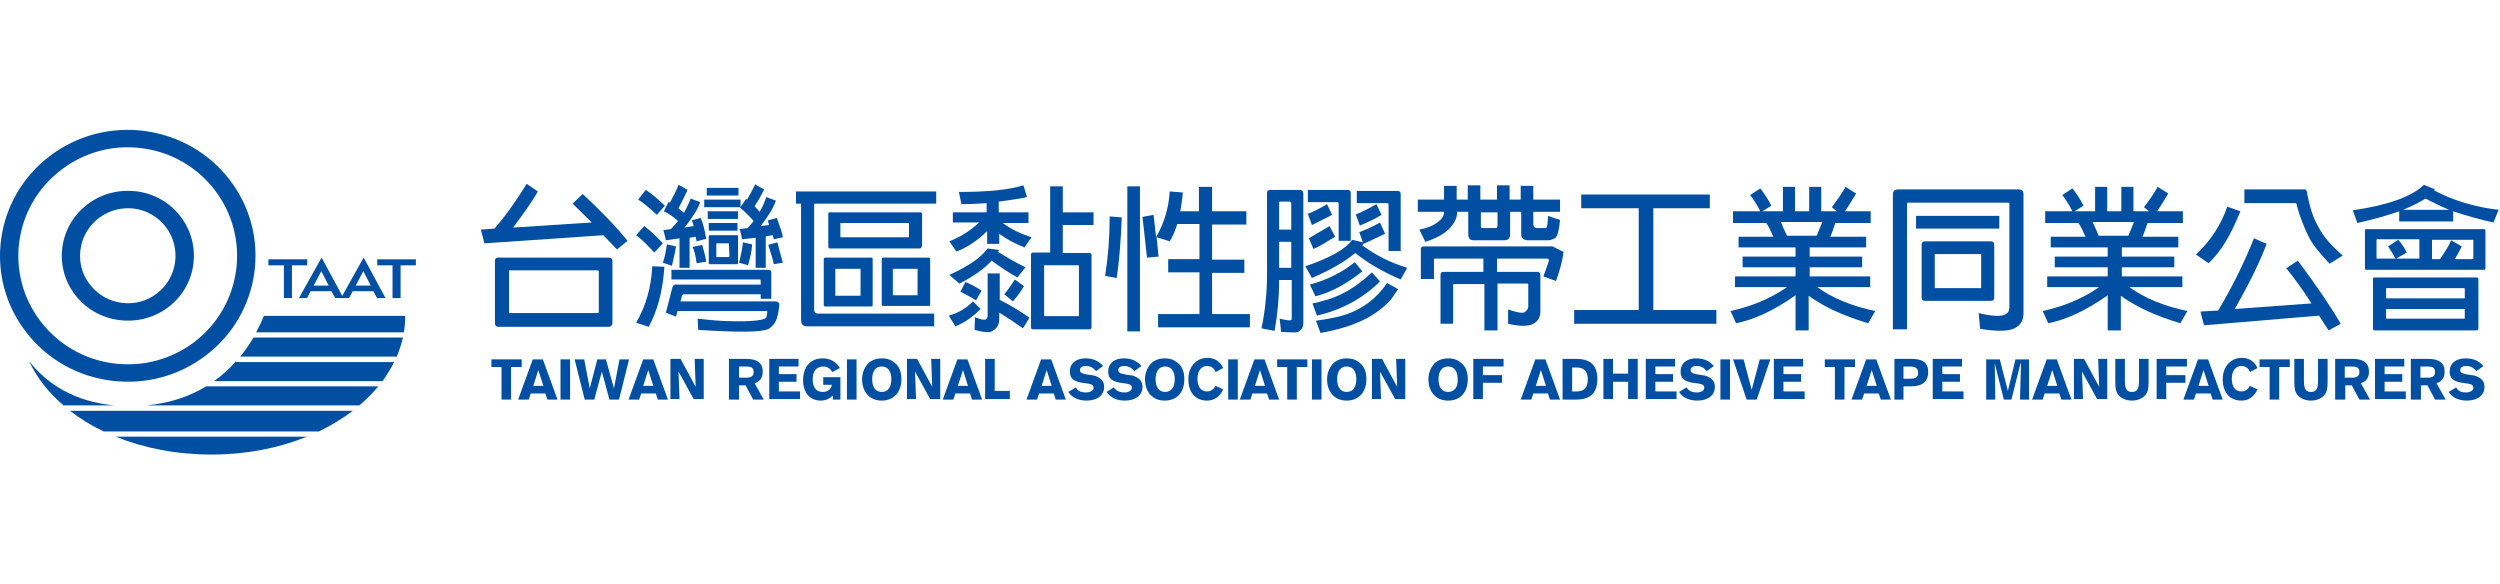 <svg width="385" height="90" viewBox="0 0 385 90" fill="none" xmlns="http://www.w3.org/2000/svg">
<g clip-path="url(#clip0_968_9534)">
<path d="M44.958 45.898H43.719V40.861H41.333V39.934H47.313V40.861H44.958V45.898Z" fill="#004FA3"/>
<path d="M48.304 43.982L49.482 41.757L50.628 43.982H48.304ZM47.282 45.898L47.84 44.847H51.031L51.62 45.898H52.89L49.575 39.749H49.482L46.043 45.898H47.282Z" fill="#004FA3"/>
<path d="M54.78 43.982L55.957 41.757L57.104 43.982H54.78ZM53.757 45.898L54.315 44.847H57.507L58.064 45.898H59.366L56.05 39.749H55.957L52.518 45.898H53.757Z" fill="#004FA3"/>
<path d="M61.69 45.898H60.45V40.861H58.095V39.934H64.044V40.861H61.69V45.898Z" fill="#004FA3"/>
<path d="M7.683 24.021C-0.9 30.51 -2.542 42.684 4.027 51.151C7.249 55.322 11.928 57.98 17.195 58.629C22.37 59.278 27.513 57.918 31.665 54.766C40.248 48.277 41.891 36.103 35.322 27.636C32.099 23.465 27.421 20.838 22.153 20.158C16.979 19.509 11.835 20.869 7.683 24.021ZM9.48 26.122C13.012 23.434 17.381 22.259 21.781 22.816C26.274 23.372 30.271 25.658 33.029 29.212C38.699 36.535 37.305 47.072 29.899 52.696C26.367 55.353 21.967 56.528 17.567 55.971C13.074 55.415 9.077 53.129 6.32 49.575C0.618 42.252 2.044 31.715 9.48 26.122Z" fill="#004FA3"/>
<path d="M13.477 31.468C9.046 34.805 8.209 41.078 11.587 45.435C13.26 47.598 15.677 48.957 18.404 49.297C21.099 49.637 23.764 48.926 25.902 47.32C30.333 43.983 31.169 37.71 27.792 33.322C26.119 31.159 23.702 29.799 20.975 29.459C18.279 29.151 15.615 29.83 13.477 31.468ZM12.33 39.409C12.33 37.215 13.322 35.022 15.243 33.569C16.792 32.395 18.682 31.901 20.603 32.117C22.555 32.364 24.291 33.353 25.499 34.898C27.978 38.111 27.389 42.746 24.136 45.218C22.587 46.393 20.696 46.887 18.775 46.64C16.823 46.393 15.088 45.404 13.88 43.859C12.826 42.53 12.33 40.985 12.33 39.409Z" fill="#004FA3"/>
<path d="M61.101 54.921C61.504 53.963 61.813 52.974 62.061 51.985H39.039C38.451 52.974 37.769 53.963 36.994 54.921H61.101Z" fill="#004FA3"/>
<path d="M58.901 58.691C59.583 57.733 60.203 56.775 60.698 55.755H36.344V55.632C35.383 56.744 34.237 57.764 32.967 58.691H58.901Z" fill="#004FA3"/>
<path d="M62.185 51.182C62.34 50.348 62.402 49.513 62.402 48.648H40.65C40.309 49.452 39.907 50.317 39.442 51.182H62.185Z" fill="#004FA3"/>
<path d="M31.758 59.494C29.248 61.008 26.243 62.089 22.556 62.429H55.338C56.422 61.502 57.414 60.544 58.251 59.494H31.758Z" fill="#004FA3"/>
<path d="M17.816 67.25C22.154 69.011 27.173 70 32.596 70C37.925 70 42.914 69.011 47.252 67.25H17.816Z" fill="#004FA3"/>
<path d="M9.789 62.43H17.567C11.493 61.843 7.279 59.185 4.491 55.632C5.668 58.166 7.465 60.452 9.789 62.43Z" fill="#004FA3"/>
<path d="M54.347 63.264H10.782C12.331 64.469 14.066 65.55 15.988 66.447H49.111C51.001 65.52 52.767 64.438 54.347 63.264Z" fill="#004FA3"/>
</g>
<g clip-path="url(#clip1_968_9534)">
<path d="M92.917 36.223L74.589 37.477C74.433 36.85 74.278 36.145 74.045 35.361L76.142 35.204C77.928 33.166 79.559 30.816 81.112 28.308L82.821 29.483C81.967 31.051 80.646 32.853 79.015 35.047L91.131 34.264C89.655 32.775 88.646 31.834 88.18 31.364L89.733 29.875C92.607 32.539 94.937 34.969 96.645 37.085L95.014 38.417C94.393 37.79 93.694 37.007 92.917 36.223ZM94.315 49.702C94.315 50.094 94.082 50.329 93.694 50.329H76.763C76.375 50.329 76.219 50.094 76.219 49.702V40.22C76.219 39.828 76.375 39.671 76.763 39.671H93.694C94.082 39.671 94.315 39.828 94.315 40.22V49.702ZM92.063 41.63H78.472C78.394 41.63 78.394 41.63 78.394 41.709V48.056C78.394 48.135 78.394 48.135 78.472 48.213H92.063C92.141 48.213 92.218 48.135 92.218 48.056V41.709C92.141 41.709 92.141 41.63 92.063 41.63Z" fill="#004FA3"/>
<path d="M98.276 30.737L99.441 29.248C100.372 29.797 101.304 30.659 102.392 31.678L101.149 33.088C99.984 31.991 99.052 31.207 98.276 30.737ZM97.965 36.223L99.207 34.812C100.062 35.439 101.071 36.38 102.081 37.477L100.761 38.888C99.674 37.712 98.742 36.772 97.965 36.223ZM100.45 41.004L102.314 41.082C102.081 44.843 101.227 47.9 99.906 50.329L97.965 49.702C99.518 47.038 100.295 44.138 100.45 41.004ZM104.722 36.693L102.547 37.007C102.469 36.536 102.314 36.066 102.159 35.439L103.324 35.283C103.712 34.891 104.023 34.499 104.411 34.029C103.712 33.402 102.935 32.853 102.236 32.54C102.469 32.07 102.702 31.599 102.935 31.129C102.935 31.129 103.013 31.129 103.168 31.207C103.634 30.346 104.1 29.483 104.489 28.465C104.955 28.7 105.421 28.935 105.887 29.248C105.576 29.954 105.11 30.894 104.489 32.07C104.722 32.305 105.032 32.54 105.343 32.775C105.731 31.991 106.12 31.286 106.353 30.581L107.828 31.129C107.518 32.07 106.741 33.402 105.421 35.047L106.819 34.812C106.741 34.499 106.663 34.185 106.508 33.95L107.906 33.559C108.294 34.421 108.527 35.439 108.76 36.772L107.285 37.163C107.207 36.928 107.207 36.693 107.129 36.458L106.197 36.615V41.239H104.644V36.693H104.722ZM102.702 37.634L104.1 37.947C104.023 38.574 103.79 39.593 103.479 40.925L102.081 40.455C102.392 39.593 102.547 38.652 102.702 37.634ZM106.663 38.026L108.139 37.712C108.372 38.496 108.605 39.358 108.76 40.298L107.285 40.533C107.129 39.358 106.896 38.496 106.663 38.026ZM108.838 28.935H113.731V30.11H108.838V28.935ZM108.45 30.737H114.041V31.913H108.45V30.737ZM108.993 32.54H113.653V33.715H108.993V32.54ZM109.149 34.342H113.575V35.518H109.149V34.342ZM113.653 40.533C113.653 40.69 113.575 40.69 113.498 40.69H109.304C109.226 40.69 109.149 40.612 109.149 40.533V36.38C109.149 36.301 109.226 36.223 109.304 36.223H113.498C113.653 36.223 113.653 36.301 113.653 36.38V40.533ZM112.255 37.477H110.391C110.313 37.477 110.313 37.477 110.313 37.555V39.514C110.313 39.514 110.313 39.593 110.391 39.593H112.255C112.333 39.593 112.333 39.514 112.333 39.514L112.255 37.477C112.333 37.477 112.333 37.477 112.255 37.477ZM116.371 36.615L114.274 36.85C114.197 36.38 114.119 35.91 113.886 35.283L115.129 35.126C115.439 34.812 115.75 34.421 116.061 34.029C115.362 33.245 114.663 32.54 113.964 31.991C114.274 31.521 114.585 31.129 114.896 30.659C114.896 30.659 114.973 30.659 115.051 30.737C115.439 30.032 115.905 29.248 116.294 28.386C116.76 28.7 117.226 28.935 117.692 29.17C117.381 29.797 116.915 30.659 116.216 31.756C116.449 31.991 116.682 32.305 116.993 32.618C117.459 31.834 117.769 31.051 118.002 30.346L119.478 30.894C119.167 31.913 118.391 33.167 117.148 34.812L118.468 34.656C118.313 34.264 118.235 34.029 118.235 33.95L119.633 33.559C120.099 34.891 120.487 35.91 120.565 36.536L119.167 36.85C119.09 36.615 119.09 36.458 119.012 36.223L117.925 36.38V41.239H116.371V36.615ZM114.43 37.32L115.828 37.634C115.75 38.731 115.517 39.75 115.206 40.847L113.808 40.455C114.041 39.593 114.274 38.496 114.43 37.32ZM118.313 37.712L119.711 37.32C120.254 39.279 120.487 40.298 120.565 40.455L119.167 40.69C119.012 39.906 118.701 38.966 118.313 37.712ZM104.333 47.9L104.1 48.762C103.557 48.527 103.013 48.37 102.547 48.135L103.557 44.217C103.712 43.903 103.867 43.746 104.178 43.825H117.148V43.198C117.148 43.119 117.07 43.041 116.993 43.041H103.401V41.552H118.391C118.624 41.552 118.779 41.709 118.779 41.944V46.019C118.235 46.019 117.614 46.019 117.148 46.019V45.314H105.343C105.11 45.314 104.955 45.549 104.955 45.862L104.799 46.411H119.4C119.788 46.411 120.021 46.646 120.021 46.959C119.866 48.527 119.556 49.624 119.012 50.094C118.779 50.329 118.624 50.486 118.391 50.643C117.303 51.191 113.653 51.191 107.518 50.799L107.44 49.075C109.537 49.31 111.323 49.467 112.643 49.467C115.75 49.545 117.459 49.31 117.925 48.997C118.08 48.762 118.158 48.448 118.158 47.9C118.158 47.9 118.08 47.9 118.002 47.9H104.333Z" fill="#004FA3"/>
<path d="M123.362 31.364H122.585V29.483H144.176V31.364H125.381V47.743C125.381 48.056 125.614 48.291 125.925 48.291H143.865V50.251H124.294C123.673 50.251 123.362 49.937 123.362 49.232V31.364ZM141.924 37.947C141.924 38.103 141.846 38.26 141.613 38.26H127.789C127.634 38.26 127.556 38.182 127.556 37.947V32.931C127.556 32.775 127.634 32.696 127.789 32.696H141.691C141.846 32.696 142.001 32.775 142.001 32.931V37.947H141.924ZM139.904 34.342H129.497C129.42 34.342 129.42 34.342 129.42 34.42V36.458C129.42 36.536 129.42 36.536 129.497 36.536H139.904C139.982 36.536 139.982 36.458 139.982 36.458V34.42C139.982 34.42 139.982 34.342 139.904 34.342ZM134.39 46.959C134.39 47.116 134.313 47.194 134.157 47.194H127.09C126.935 47.194 126.857 47.116 126.857 46.959V39.906C126.857 39.749 126.935 39.671 127.09 39.671H134.157C134.313 39.671 134.39 39.749 134.39 39.906V46.959ZM132.449 41.395H128.721C128.643 41.395 128.643 41.395 128.643 41.473V45.47C128.643 45.548 128.643 45.548 128.721 45.548H132.449C132.526 45.548 132.526 45.47 132.526 45.47V41.473C132.526 41.395 132.526 41.395 132.449 41.395ZM143.244 46.881C143.244 47.037 143.166 47.116 143.011 47.116H136.021C135.866 47.116 135.788 47.037 135.788 46.881V39.906C135.788 39.749 135.866 39.671 136.021 39.671H143.011C143.166 39.671 143.244 39.749 143.244 39.906V46.881ZM141.225 41.395H137.575C137.497 41.395 137.497 41.395 137.497 41.473V45.392C137.497 45.47 137.497 45.47 137.575 45.47H141.225C141.302 45.47 141.302 45.392 141.302 45.392V41.473C141.38 41.395 141.302 41.395 141.225 41.395Z" fill="#004FA3"/>
<path d="M153.884 35.987V37.555H152.02V35.596C150.389 37.163 148.836 38.182 147.282 38.73L146.195 37.163C147.981 36.458 149.457 35.517 150.777 34.263H146.739V32.696H151.942V31.285C150.622 31.364 149.379 31.442 148.059 31.442L147.671 29.561C152.02 29.561 155.282 29.248 157.612 28.543L158.155 30.345C157.612 30.502 156.136 30.737 153.806 31.05V32.696H158.388V34.342H154.428C155.67 35.282 157.146 35.987 158.854 36.536L157.767 38.103C156.369 37.555 155.049 36.85 153.962 36.066C153.962 36.066 153.962 35.987 153.884 35.987ZM152.719 40.141C151.554 41.395 149.923 42.57 147.748 43.668L146.195 42.335C149.146 41.003 151.088 39.671 152.098 38.26L153.884 38.495C153.806 38.574 153.729 38.652 153.729 38.809C155.126 39.671 156.447 40.455 157.922 41.16L156.68 42.727C155.282 41.944 153.962 41.081 152.719 40.141ZM147.904 44.921L148.68 43.432C149.457 43.746 150.234 44.138 151.166 44.765L150.311 46.254C149.302 45.627 148.525 45.235 147.904 44.921ZM149.845 46.41L151.01 47.586C149.69 48.918 148.37 49.78 147.127 50.25L146.117 48.605C147.593 48.213 148.836 47.429 149.845 46.41ZM156.291 43.041L157.689 44.059C157.301 44.765 156.757 45.548 155.981 46.41L154.661 45.313C155.359 44.451 155.903 43.668 156.291 43.041ZM153.884 48.135V49.075C153.884 49.937 153.573 50.564 152.874 50.956C152.486 51.269 151.476 51.191 150.078 50.799L150.156 48.84C150.7 49.075 151.166 49.232 151.554 49.232C151.632 49.232 151.787 49.232 151.865 49.153C152.02 48.997 152.098 48.84 152.098 48.526V42.1H153.962V46.175C155.515 46.959 157.068 47.899 158.544 48.918L157.534 50.564C156.447 49.78 155.282 48.997 153.884 48.135ZM168.096 50.407C168.096 50.564 168.019 50.721 167.786 50.721H159.087C158.932 50.721 158.777 50.642 158.777 50.407V39.201C158.777 39.044 158.854 38.887 159.087 38.887H161.728V28.699H163.67V32.696H168.407V34.655H163.67V38.965H167.786C167.941 38.965 168.096 39.044 168.096 39.279V50.407ZM166.077 40.846H160.874C160.796 40.846 160.796 40.846 160.796 40.925V48.605C160.796 48.683 160.796 48.683 160.874 48.683H166.077C166.155 48.683 166.155 48.683 166.155 48.605V40.925C166.155 40.846 166.155 40.846 166.077 40.846Z" fill="#004FA3"/>
<path d="M170.892 33.324L172.756 33.48C172.6 37.085 172.367 40.22 171.979 42.806L170.193 42.492C170.659 39.514 170.892 36.458 170.892 33.324ZM173.61 28.7H175.552V51.035H173.61V28.7ZM184.716 48.292V41.944H179.901V39.906H184.716V34.499H181.299C180.988 35.518 180.6 36.458 180.134 37.163L178.115 36.536L178.425 39.514L176.639 39.671L175.94 33.402L177.649 33.088L178.037 36.536C179.28 34.342 179.979 32.07 180.134 29.483L182.153 29.64C182.075 30.659 181.92 31.678 181.765 32.54H184.638V28.778H186.658V32.54H191.939V34.577H186.658V39.985H191.628V42.022H186.658V48.37H192.482V50.408H178.348V48.37H184.716V48.292Z" fill="#004FA3"/>
<path d="M196.987 43.119C196.987 45.784 196.754 48.37 196.288 50.956L194.268 50.564C194.812 47.978 195.123 45.157 195.123 42.179V29.718C195.123 29.405 195.278 29.248 195.589 29.248H200.248C200.404 29.248 200.481 29.326 200.559 29.405C200.637 29.483 200.714 29.64 200.714 29.718V49.859C200.714 50.251 200.559 50.564 200.326 50.799C200.093 51.034 199.86 51.191 199.549 51.191C199.239 51.191 198.54 51.191 197.297 51.113L197.064 49.075C198.074 49.31 198.618 49.389 198.773 49.31C198.851 49.31 198.928 49.232 198.928 49.075V43.119H196.987ZM196.987 41.238H198.851V37.242H196.987V41.238ZM196.987 35.361H198.851V31.286C198.851 31.207 198.773 31.207 198.773 31.129C198.695 31.129 198.695 31.051 198.618 31.051H197.142C196.987 31.051 196.987 31.129 196.987 31.207V35.361ZM201.413 29.248H207.549C207.86 29.248 208.015 29.405 208.015 29.718V37.085H206.151V31.364C206.151 31.207 206.073 31.129 205.918 31.129H201.413V29.248ZM204.365 31.442L205.141 33.088C203.588 33.872 202.578 34.42 202.035 34.656L201.413 32.931C202.423 32.54 203.433 31.991 204.365 31.442ZM204.753 34.812L205.607 36.458C204.209 37.32 203.044 38.025 202.268 38.339L201.569 36.693C202.501 36.145 203.588 35.517 204.753 34.812ZM208.947 29.405H215.238C215.548 29.405 215.704 29.562 215.704 29.875V38.652H213.84V31.521C213.84 31.364 213.762 31.286 213.607 31.286H208.947V29.405ZM211.976 31.442L212.752 33.088C211.898 33.637 210.733 34.185 209.413 34.734L208.792 33.01C209.335 32.853 210.422 32.304 211.976 31.442ZM208.714 38.966C207.083 40.298 204.831 41.63 202.035 42.806L201.025 41.003C204.753 39.749 207.161 38.417 208.248 36.928L209.879 37.32L209.335 35.753C210.345 35.361 211.432 34.891 212.519 34.264L213.296 35.988C211.82 36.693 210.733 37.242 209.956 37.555C209.879 37.633 209.879 37.712 209.801 37.79C211.82 39.279 214.073 40.455 216.713 41.238L215.704 43.041C212.985 41.865 210.655 40.533 208.714 38.966ZM208.636 40.376L209.801 41.787C207.238 43.825 204.831 45.078 202.578 45.627L201.724 43.825C204.365 43.119 206.695 41.944 208.636 40.376ZM211.277 41.944L212.519 43.354C209.801 46.019 206.539 47.743 202.811 48.605L202.112 46.724C202.578 46.646 203.044 46.567 203.433 46.411C206.229 45.784 208.792 44.295 211.277 41.944ZM213.607 43.589L215.315 44.53C214.927 45.078 214.539 45.627 214.228 46.097C211.976 48.683 208.403 50.407 203.355 51.269L202.656 49.389C204.442 49.154 205.918 48.84 207.005 48.527C209.723 47.664 211.976 46.019 213.607 43.589Z" fill="#004FA3"/>
<path d="M234.267 32.618H232.558V36.066C232.558 36.693 232.247 37.006 231.626 37.006H226.966C226.345 37.006 226.112 36.693 226.112 36.066V32.618H224.403C224.403 33.01 224.326 33.401 224.17 33.793C223.549 35.282 221.996 36.458 219.51 37.241L218.578 35.361C219.821 35.126 220.753 34.734 221.452 34.185C222.073 33.715 222.384 33.245 222.384 32.618H218.345V30.737H222.384V28.621H224.326V30.737H226.034V28.543H227.976V30.737H230.539V28.543H232.48V30.737H234.189V28.621H236.131V30.737H240.247V32.618H236.131V34.498C236.131 34.89 236.364 35.126 236.752 35.126H238.072C238.15 35.126 238.227 34.969 238.305 34.577C238.305 34.42 238.383 33.95 238.383 33.245L240.247 33.872C240.091 35.439 239.858 36.379 239.548 36.614C239.159 36.85 238.771 37.006 238.383 37.006H235.199C234.577 36.928 234.267 36.614 234.267 36.066V32.618ZM230.616 34.812V32.696H228.053V34.812C228.053 35.047 228.131 35.126 228.364 35.126H230.306C230.539 35.126 230.616 34.969 230.616 34.812ZM228.442 43.746H223.937C223.86 43.746 223.782 43.824 223.782 43.903V49.859H221.84V42.335C221.84 42.022 221.996 41.865 222.306 41.865H228.442V39.828H220.986C220.831 39.828 220.831 39.906 220.831 39.984V42.962H218.811V38.339C218.811 38.103 218.967 37.947 219.2 37.947H239.082L240.79 38.809C240.635 40.063 240.247 41.552 239.625 43.276L237.684 42.57C238.15 41.238 238.46 40.455 238.538 40.141C238.538 39.984 238.46 39.828 238.305 39.828H230.539V41.865H236.752C237.062 41.865 237.218 42.022 237.218 42.335V47.978C237.218 48.761 236.907 49.388 236.286 49.78C235.587 50.25 234.189 50.329 232.247 49.859V47.664C233.645 48.135 234.5 48.291 234.81 48.056C235.121 47.821 235.354 47.586 235.354 47.194V43.824C235.354 43.746 235.276 43.668 235.199 43.668H230.616V50.877H228.597V43.746H228.442Z" fill="#004FA3"/>
<path d="M252.362 47.743V32.07H243.508V29.954H263.313V32.07H254.614V47.743H264.322V49.859H242.421V47.743H252.362Z" fill="#004FA3"/>
<path d="M278.534 45.548V50.877H276.515V45.47C273.175 47.821 270.147 49.231 267.351 49.78L266.496 47.899C269.681 47.194 272.632 46.018 275.195 44.216H267.195V42.57H276.515V41.16H268.36V39.514H276.515V38.103H267.739V36.458H273.098C272.709 35.596 272.399 34.89 272.01 34.342H266.885V32.539H271.079C270.535 31.442 269.991 30.658 269.525 30.031L271.079 29.013C271.622 29.718 272.243 30.58 272.787 31.677L271.389 32.539H274.573V28.777H276.437V32.539H278.612V28.777H280.476V32.539H282.883L282.107 31.912C283.039 30.658 283.738 29.64 284.204 28.777L285.835 29.796C285.369 30.58 284.825 31.52 284.126 32.539H288.087V34.342H282.65C282.417 34.968 282.184 35.752 281.874 36.458H287.388V38.103H278.69V39.514H286.767V41.16H278.69V42.57H288.009V44.216H279.855C282.107 45.862 285.058 47.115 288.786 47.899L287.699 49.78C284.048 48.683 281.02 47.351 278.534 45.548ZM275.195 36.301H279.777C280.088 35.517 280.398 34.812 280.631 34.185H274.263C274.496 34.812 274.806 35.517 275.195 36.301Z" fill="#004FA3"/>
<path d="M293.602 50.721H291.505V29.953C291.505 29.483 291.738 29.17 292.281 29.17H310.843C311.387 29.17 311.62 29.405 311.62 29.953V48.213C311.62 49.153 311.309 49.859 310.61 50.329C309.678 51.034 307.814 51.112 304.941 50.642L304.708 48.213C306.96 48.761 308.358 48.761 308.901 48.37C309.29 48.135 309.445 47.821 309.445 47.351V31.364C309.445 31.285 309.367 31.207 309.29 31.207H293.835C293.757 31.207 293.679 31.285 293.679 31.364V50.721H293.602ZM295.077 33.245H307.892V35.204H295.077V33.245ZM307.115 45.783C307.115 46.175 306.96 46.332 306.572 46.332H296.475C296.087 46.332 295.932 46.175 295.932 45.783V37.712C295.932 37.32 296.165 37.163 296.475 37.163H306.572C306.96 37.163 307.115 37.398 307.115 37.712V45.783ZM305.018 39.122H298.028C297.951 39.122 297.951 39.122 297.951 39.201V44.216C297.951 44.294 297.951 44.294 298.028 44.373H305.018C305.096 44.373 305.096 44.294 305.096 44.216V39.201C305.096 39.201 305.096 39.122 305.018 39.122Z" fill="#004FA3"/>
<path d="M326.608 45.548V50.877H324.589V45.47C321.249 47.821 318.221 49.231 315.425 49.78L314.57 47.899C317.755 47.194 320.706 46.018 323.269 44.216H315.269V42.57H324.589V41.16H316.434V39.514H324.589V38.103H315.813V36.458H321.172C320.783 35.596 320.473 34.89 320.084 34.342H314.959V32.539H319.152C318.609 31.442 318.065 30.658 317.599 30.031L319.152 29.013C319.696 29.718 320.317 30.58 320.861 31.677L319.463 32.539H322.647V28.777H324.511V32.539H326.686V28.777H328.55V32.539H330.957L330.181 31.912C331.113 30.658 331.812 29.64 332.278 28.777L333.909 29.796C333.443 30.58 332.899 31.52 332.2 32.539H336.161V34.342H330.724C330.491 34.968 330.258 35.752 329.948 36.458H335.462V38.103H326.764V39.514H334.841V41.16H326.764V42.57H336.083V44.216H327.929C330.181 45.862 333.132 47.115 336.86 47.899L335.773 49.78C332.122 48.683 329.093 47.351 326.608 45.548ZM323.191 36.301H327.773C328.084 35.517 328.394 34.812 328.627 34.185H322.259C322.57 34.812 322.88 35.517 323.191 36.301Z" fill="#004FA3"/>
<path d="M342.996 31.834L345.015 32.539C343.617 36.066 342.064 38.73 340.123 40.533L338.181 39.2C340.433 37.085 342.064 34.577 342.996 31.834ZM345.714 29.169H354.723C355.034 29.091 355.189 29.248 355.267 29.561C355.655 31.756 356.199 33.558 357.053 34.969C357.752 36.379 358.995 37.79 360.781 39.357L358.762 40.611C357.209 38.965 356.121 37.633 355.578 36.536C354.801 34.969 354.18 33.401 353.714 31.677C353.714 31.442 353.636 31.285 353.481 31.285H345.637V29.169H345.714ZM357.131 48.605L339.424 50.094C339.268 49.467 339.035 48.761 338.88 47.978L341.598 47.821C343.617 44.451 345.481 40.768 347.112 36.693L349.054 37.555C348.044 40.298 346.413 43.589 344.161 47.586L355.966 46.724C354.568 44.529 353.248 42.727 352.083 41.316L353.869 40.141C356.743 43.981 358.917 47.194 360.471 49.858L358.607 50.877C358.063 50.094 357.597 49.31 357.131 48.605Z" fill="#004FA3"/>
<path d="M382.759 41.317C382.759 41.474 382.681 41.552 382.526 41.552H364.43C364.275 41.552 364.197 41.474 364.197 41.317V35.518C364.197 35.361 364.275 35.283 364.43 35.283H382.526C382.681 35.283 382.759 35.361 382.759 35.518V41.317ZM379.109 37.947C378.798 38.574 378.487 39.201 378.021 39.907H380.817C380.895 39.907 380.895 39.828 380.895 39.828V37.007C380.895 36.929 380.895 36.929 380.817 36.929H374.527V39.907H375.769C376.546 38.731 377.167 37.791 377.478 37.007L379.109 37.947ZM370.643 38.888L369.012 39.828H372.585V36.85H366.061C365.984 36.85 365.984 36.85 365.984 36.929V39.75C365.984 39.828 365.984 39.828 366.061 39.828H368.935C368.469 39.044 368.08 38.417 367.77 37.947L369.323 36.929C369.789 37.399 370.255 38.104 370.643 38.888ZM381.672 50.565C381.672 50.721 381.594 50.878 381.361 50.878H365.673C365.518 50.878 365.44 50.8 365.44 50.565V42.963C365.44 42.806 365.518 42.728 365.673 42.728H381.361C381.516 42.728 381.672 42.806 381.672 42.963V50.565ZM379.575 47.587H367.459V48.997C367.459 49.075 367.459 49.075 367.537 49.075H379.497C379.575 49.075 379.575 48.997 379.575 48.997V47.587ZM367.459 45.941H379.575V44.452C379.575 44.373 379.575 44.373 379.497 44.373H367.537C367.459 44.373 367.459 44.373 367.459 44.452V45.941ZM377.788 32.54V34.107H369.478V32.54C367.692 33.167 365.518 33.794 363.032 34.342L362.333 32.383C367.77 31.6 371.42 30.267 373.284 28.465L374.993 29.17C374.915 29.248 374.837 29.248 374.837 29.327C377.866 30.894 381.206 31.913 384.778 32.305L384.002 34.264C382.215 33.872 380.118 33.324 377.788 32.54ZM377.167 32.305C376.002 31.835 374.76 31.208 373.517 30.581C372.896 30.973 371.808 31.6 370.1 32.305H377.167Z" fill="#004FA3"/>
<path d="M77.231 56.519H75.678V55.344H80.338V56.519H78.707V61.535H77.231V56.519Z" fill="#004FA3"/>
<path d="M82.124 59.419L82.9 56.989L83.677 59.419H82.124ZM81.425 61.535L81.736 60.594H83.988L84.298 61.535H85.852L83.599 55.344H82.046L79.794 61.535H81.425Z" fill="#004FA3"/>
<path d="M86.318 61.535V55.344H87.793V61.535H86.318Z" fill="#004FA3"/>
<path d="M94.551 59.811L95.405 55.344H96.88L95.327 61.535H93.852L92.687 57.225L91.522 61.535H90.046L88.493 55.344H89.968L90.823 59.811L91.988 55.344H93.308L94.551 59.811Z" fill="#004FA3"/>
<path d="M99.054 59.419L99.831 56.989L100.608 59.419H99.054ZM98.433 61.535L98.744 60.594H100.996L101.307 61.535H102.86L100.608 55.344H99.054L96.802 61.535H98.433Z" fill="#004FA3"/>
<path d="M103.249 55.265H104.802L107.132 59.575L106.977 55.265H108.375V61.456H106.822L104.492 57.224L104.647 61.456H103.249V55.265Z" fill="#004FA3"/>
<path d="M113.811 56.441H114.898C115.675 56.441 116.063 56.597 116.063 57.303C116.063 57.93 115.675 58.165 114.898 58.165H113.811V56.441ZM112.335 61.535H113.811V59.34H114.82L115.985 61.535H117.616L116.218 59.027C117.072 58.713 117.461 58.165 117.461 57.224C117.461 55.892 116.606 55.265 114.898 55.265H112.257V61.535H112.335Z" fill="#004FA3"/>
<path d="M118.47 55.265H122.975V56.441H119.946V57.616H122.664V58.792H119.946V60.281H123.208V61.456H118.47V55.265Z" fill="#004FA3"/>
<path d="M128.257 60.908C127.791 61.379 127.17 61.692 126.393 61.692C124.762 61.692 123.675 60.517 123.675 58.557C123.675 56.441 124.84 55.188 126.704 55.188C127.869 55.188 128.801 55.736 129.344 56.676L128.179 57.303C127.869 56.755 127.403 56.441 126.781 56.441C125.772 56.441 125.15 57.147 125.15 58.401C125.15 59.654 125.694 60.36 126.704 60.36C127.48 60.36 128.024 59.889 128.102 59.263H126.781V58.087H129.422V61.535H128.257V60.908Z" fill="#004FA3"/>
<path d="M130.431 61.535V55.344H131.907V61.535H130.431Z" fill="#004FA3"/>
<path d="M135.79 60.36C134.858 60.36 134.315 59.654 134.315 58.401C134.315 57.147 134.858 56.441 135.79 56.441C136.722 56.441 137.266 57.147 137.266 58.401C137.266 59.654 136.722 60.36 135.79 60.36ZM138.819 58.401C138.819 57.303 138.509 56.441 137.81 55.893C137.266 55.423 136.645 55.188 135.79 55.188C135.014 55.188 134.315 55.423 133.771 55.893C133.15 56.52 132.762 57.382 132.762 58.401C132.762 60.36 133.926 61.692 135.79 61.692C137.577 61.692 138.819 60.438 138.819 58.401Z" fill="#004FA3"/>
<path d="M139.673 55.265H141.226L143.556 59.575L143.401 55.265H144.799V61.456H143.246L140.916 57.224L141.071 61.456H139.673V55.265Z" fill="#004FA3"/>
<path d="M147.517 59.419L148.294 56.989L149.07 59.419H147.517ZM146.818 61.535L147.129 60.594H149.381L149.692 61.535H151.245L148.993 55.344H147.439L145.187 61.535H146.818Z" fill="#004FA3"/>
<path d="M151.711 55.265H153.187V60.202H155.516V61.456H151.711V55.265Z" fill="#004FA3"/>
<path d="M160.409 59.419L161.186 56.989L161.962 59.419H160.409ZM159.71 61.535L160.021 60.594H162.273L162.584 61.535H164.137L161.885 55.344H160.331L158.079 61.535H159.71Z" fill="#004FA3"/>
<path d="M167.244 60.438C167.943 60.438 168.409 60.125 168.409 59.733C168.409 59.106 167.788 59.106 166.623 58.949C165.303 58.714 164.759 58.244 164.759 57.225C164.759 55.971 165.691 55.188 167.167 55.188C168.332 55.188 169.186 55.579 169.885 56.363L168.798 57.147C168.332 56.598 167.866 56.363 167.244 56.363C166.623 56.363 166.312 56.598 166.312 56.99C166.312 57.46 166.701 57.538 167.555 57.695C168.254 57.774 168.72 57.852 168.953 58.009C169.652 58.322 170.04 58.792 170.04 59.576C170.04 60.83 169.031 61.692 167.322 61.692C166.079 61.692 165.07 61.222 164.526 60.36L165.691 59.654C165.924 60.203 166.468 60.438 167.244 60.438Z" fill="#004FA3"/>
<path d="M173.146 60.438C173.845 60.438 174.311 60.125 174.311 59.733C174.311 59.106 173.69 59.106 172.525 58.949C171.205 58.714 170.661 58.244 170.661 57.225C170.661 55.971 171.593 55.188 173.068 55.188C174.233 55.188 175.088 55.579 175.787 56.363L174.699 57.147C174.233 56.598 173.69 56.363 173.146 56.363C172.525 56.363 172.214 56.598 172.214 56.99C172.214 57.46 172.602 57.538 173.457 57.695C174.156 57.774 174.622 57.852 174.855 58.009C175.554 58.322 175.942 58.792 175.942 59.576C175.942 60.83 174.932 61.692 173.224 61.692C171.981 61.692 170.972 61.222 170.428 60.36L171.515 59.654C171.903 60.203 172.447 60.438 173.146 60.438Z" fill="#004FA3"/>
<path d="M179.436 60.36C178.504 60.36 177.961 59.654 177.961 58.401C177.961 57.147 178.504 56.441 179.436 56.441C180.368 56.441 180.912 57.147 180.912 58.401C180.912 59.654 180.368 60.36 179.436 60.36ZM182.388 58.401C182.388 57.303 182.077 56.441 181.378 55.893C180.834 55.423 180.213 55.188 179.359 55.188C178.582 55.188 177.883 55.423 177.339 55.893C176.718 56.52 176.33 57.382 176.33 58.401C176.33 60.36 177.495 61.692 179.359 61.692C181.223 61.692 182.388 60.438 182.388 58.401Z" fill="#004FA3"/>
<path d="M185.883 61.692C184.096 61.692 183.009 60.438 183.009 58.4C183.009 56.441 184.252 55.109 185.96 55.109C187.048 55.109 187.902 55.657 188.368 56.676L187.203 57.303C186.97 56.676 186.504 56.363 185.883 56.363C185.028 56.363 184.407 57.068 184.407 58.322C184.407 59.576 184.951 60.281 185.883 60.281C186.504 60.281 186.892 59.968 187.203 59.419L188.368 59.968C187.824 61.143 186.97 61.692 185.883 61.692Z" fill="#004FA3"/>
<path d="M189.145 61.535V55.344H190.621V61.535H189.145Z" fill="#004FA3"/>
<path d="M193.26 59.419L194.037 56.989L194.814 59.419H193.26ZM192.561 61.535L192.872 60.594H195.124L195.435 61.535H196.988L194.736 55.344H193.183L190.93 61.535H192.561Z" fill="#004FA3"/>
<path d="M198.232 56.519H196.678V55.344H201.338V56.519H199.707V61.535H198.232V56.519Z" fill="#004FA3"/>
<path d="M202.037 61.535V55.344H203.513V61.535H202.037Z" fill="#004FA3"/>
<path d="M207.397 60.36C206.465 60.36 205.921 59.654 205.921 58.401C205.921 57.147 206.465 56.441 207.397 56.441C208.328 56.441 208.872 57.147 208.872 58.401C208.872 59.654 208.328 60.36 207.397 60.36ZM210.425 58.401C210.425 57.303 210.115 56.441 209.416 55.893C208.872 55.423 208.251 55.188 207.397 55.188C206.62 55.188 205.921 55.423 205.377 55.893C204.756 56.52 204.368 57.382 204.368 58.401C204.368 60.36 205.533 61.692 207.397 61.692C209.183 61.692 210.425 60.438 210.425 58.401Z" fill="#004FA3"/>
<path d="M211.279 55.265H212.833L215.162 59.575L215.007 55.265H216.405V61.456H214.852L212.522 57.224L212.677 61.456H211.279V55.265Z" fill="#004FA3"/>
<path d="M223.007 60.36C222.075 60.36 221.531 59.654 221.531 58.401C221.531 57.147 222.075 56.441 223.007 56.441C223.939 56.441 224.483 57.147 224.483 58.401C224.56 59.654 223.939 60.36 223.007 60.36ZM226.036 58.401C226.036 57.303 225.725 56.441 225.026 55.893C224.483 55.423 223.861 55.188 223.007 55.188C222.23 55.188 221.531 55.423 220.988 55.893C220.367 56.52 219.978 57.382 219.978 58.401C219.978 60.36 221.143 61.692 223.007 61.692C224.871 61.692 226.036 60.438 226.036 58.401Z" fill="#004FA3"/>
<path d="M226.89 55.265H231.55V56.441H228.365V57.773H231.317V58.949H228.365V61.456H226.89V55.265Z" fill="#004FA3"/>
<path d="M236.519 59.419L237.296 56.989L238.073 59.419H236.519ZM235.82 61.535L236.131 60.594H238.383L238.694 61.535H240.247L237.995 55.344H236.442L234.189 61.535H235.82Z" fill="#004FA3"/>
<path d="M242.112 60.281V56.597H242.811C243.976 56.597 244.519 57.224 244.519 58.4C244.519 59.654 243.976 60.281 242.811 60.281H242.112ZM240.636 61.535H242.733C244.908 61.535 245.995 60.516 245.995 58.4C245.995 56.206 244.908 55.265 242.655 55.265H240.636V61.535Z" fill="#004FA3"/>
<path d="M246.928 55.265H248.403V57.538H250.733V55.265H252.209V61.456H250.733V58.792H248.403V61.456H246.928V55.265Z" fill="#004FA3"/>
<path d="M253.451 55.265H257.956V56.441H254.927V57.616H257.645V58.792H254.927V60.281H258.189V61.456H253.451V55.265Z" fill="#004FA3"/>
<path d="M261.294 60.438C261.993 60.438 262.459 60.125 262.459 59.733C262.459 59.106 261.838 59.106 260.673 58.949C259.352 58.714 258.809 58.244 258.809 57.225C258.809 55.971 259.741 55.188 261.216 55.188C262.381 55.188 263.236 55.579 263.935 56.363L262.847 57.147C262.381 56.598 261.915 56.363 261.294 56.363C260.673 56.363 260.362 56.598 260.362 56.99C260.362 57.46 260.75 57.538 261.605 57.695C262.304 57.774 262.77 57.852 263.003 58.009C263.702 58.322 264.09 58.792 264.09 59.576C264.09 60.83 263.08 61.692 261.372 61.692C260.129 61.692 259.119 61.222 258.576 60.36L259.741 59.654C260.051 60.203 260.595 60.438 261.294 60.438Z" fill="#004FA3"/>
<path d="M264.944 61.535V55.344H266.42V61.535H264.944Z" fill="#004FA3"/>
<path d="M268.984 61.535L266.887 55.344H268.518L269.76 60.046L271.003 55.344H272.634L270.537 61.535H268.984Z" fill="#004FA3"/>
<path d="M273.177 55.265H277.681V56.441H274.652V57.616H277.37V58.792H274.652V60.281H277.914V61.456H273.177V55.265Z" fill="#004FA3"/>
<path d="M282.574 56.519H281.021V55.344H285.681V56.519H284.05V61.535H282.574V56.519Z" fill="#004FA3"/>
<path d="M287.467 59.419L288.244 56.989L289.021 59.419H287.467ZM286.768 61.535L287.079 60.594H289.331L289.642 61.535H291.195L288.943 55.344H287.39L285.137 61.535H286.768Z" fill="#004FA3"/>
<path d="M293.137 56.441H294.069C294.923 56.441 295.389 56.676 295.389 57.381C295.389 58.165 295.001 58.322 294.069 58.322H293.137V56.441ZM291.661 61.535H293.137V59.497H294.302C296.01 59.497 296.942 58.792 296.942 57.303C296.942 55.814 296.088 55.265 294.302 55.265H291.739V61.535H291.661Z" fill="#004FA3"/>
<path d="M297.642 55.265H302.146V56.441H299.117V57.616H301.835V58.792H299.117V60.281H302.379V61.456H297.642V55.265Z" fill="#004FA3"/>
<path d="M307.194 55.971L307.272 61.535H305.874V55.344H307.971L309.214 60.203L310.379 55.344H312.475V61.535H311.078L311.233 55.971H311.155L309.757 61.535H308.592L307.194 55.971Z" fill="#004FA3"/>
<path d="M315.271 59.419L316.048 56.989L316.824 59.419H315.271ZM314.572 61.535L314.883 60.594H317.135L317.446 61.535H318.999L316.747 55.344H315.193L312.941 61.535H314.572Z" fill="#004FA3"/>
<path d="M319.388 55.265H320.941L323.271 59.575L323.116 55.265H324.514V61.456H322.961L320.631 57.224L320.786 61.456H319.388V55.265Z" fill="#004FA3"/>
<path d="M330.882 58.87C330.882 59.732 330.804 60.359 330.338 60.908C329.872 61.378 329.173 61.691 328.319 61.691C327.465 61.691 326.766 61.378 326.3 60.908C325.834 60.359 325.756 59.732 325.756 58.87V55.265H327.232V58.635C327.232 59.811 327.465 60.359 328.319 60.359C329.173 60.359 329.406 59.811 329.406 58.635V55.265H330.882V58.87Z" fill="#004FA3"/>
<path d="M332.125 55.265H336.784V56.441H333.6V57.773H336.551V58.949H333.6V61.456H332.125V55.265Z" fill="#004FA3"/>
<path d="M338.571 59.419L339.347 56.989L340.124 59.419H338.571ZM337.872 61.535L338.182 60.594H340.435L340.745 61.535H342.299L340.046 55.344H338.493L336.241 61.535H337.872Z" fill="#004FA3"/>
<path d="M345.172 61.692C343.385 61.692 342.298 60.438 342.298 58.4C342.298 56.441 343.541 55.109 345.249 55.109C346.337 55.109 347.191 55.657 347.657 56.676L346.492 57.303C346.259 56.676 345.793 56.363 345.172 56.363C344.317 56.363 343.696 57.068 343.696 58.322C343.696 59.576 344.24 60.281 345.172 60.281C345.793 60.281 346.181 59.968 346.492 59.419L347.657 59.968C347.113 61.143 346.259 61.692 345.172 61.692Z" fill="#004FA3"/>
<path d="M349.521 56.519H347.968V55.344H352.627V56.519H350.996V61.535H349.521V56.519Z" fill="#004FA3"/>
<path d="M358.452 58.87C358.452 59.732 358.374 60.359 357.908 60.908C357.442 61.378 356.743 61.691 355.889 61.691C355.035 61.691 354.336 61.378 353.87 60.908C353.404 60.359 353.326 59.732 353.326 58.87V55.265H354.802V58.635C354.802 59.811 355.035 60.359 355.889 60.359C356.743 60.359 356.976 59.811 356.976 58.635V55.265H358.452V58.87Z" fill="#004FA3"/>
<path d="M361.093 56.441H362.18C362.957 56.441 363.345 56.597 363.345 57.303C363.345 57.93 362.957 58.165 362.18 58.165H361.093V56.441ZM359.695 61.535H361.171V59.34H362.18L363.345 61.535H364.976L363.578 59.027C364.433 58.713 364.821 58.165 364.821 57.224C364.821 55.892 363.967 55.265 362.258 55.265H359.617V61.535H359.695Z" fill="#004FA3"/>
<path d="M365.753 55.265H370.258V56.441H367.229V57.616H369.947V58.792H367.229V60.281H370.491V61.456H365.753V55.265Z" fill="#004FA3"/>
<path d="M372.743 56.441H373.83C374.607 56.441 374.995 56.597 374.995 57.303C374.995 57.93 374.607 58.165 373.83 58.165H372.743V56.441ZM371.345 61.535H372.821V59.34H373.83L374.995 61.535H376.626L375.228 59.027C376.082 58.713 376.471 58.165 376.471 57.224C376.471 55.892 375.616 55.265 373.908 55.265H371.267V61.535H371.345Z" fill="#004FA3"/>
<path d="M379.733 60.438C380.432 60.438 380.898 60.125 380.898 59.733C380.898 59.106 380.276 59.106 379.111 58.949C377.791 58.714 377.247 58.244 377.247 57.225C377.247 55.971 378.179 55.188 379.733 55.188C380.898 55.188 381.752 55.579 382.451 56.363L381.364 57.147C380.898 56.598 380.432 56.363 379.81 56.363C379.189 56.363 378.878 56.598 378.878 56.99C378.878 57.46 379.267 57.538 380.121 57.695C380.82 57.774 381.286 57.852 381.519 58.009C382.218 58.322 382.606 58.792 382.606 59.576C382.606 60.83 381.597 61.692 379.888 61.692C378.645 61.692 377.636 61.222 377.092 60.36L378.257 59.654C378.49 60.203 379.034 60.438 379.733 60.438Z" fill="#004FA3"/>
</g>
<defs>
<clipPath id="clip0_968_9534">
<rect width="64.045" height="50" fill="white" transform="translate(0 20)"/>
</clipPath>
<clipPath id="clip1_968_9534">
<rect width="310.734" height="33.385" fill="white" transform="translate(74.045 28.308)"/>
</clipPath>
</defs>
</svg>
